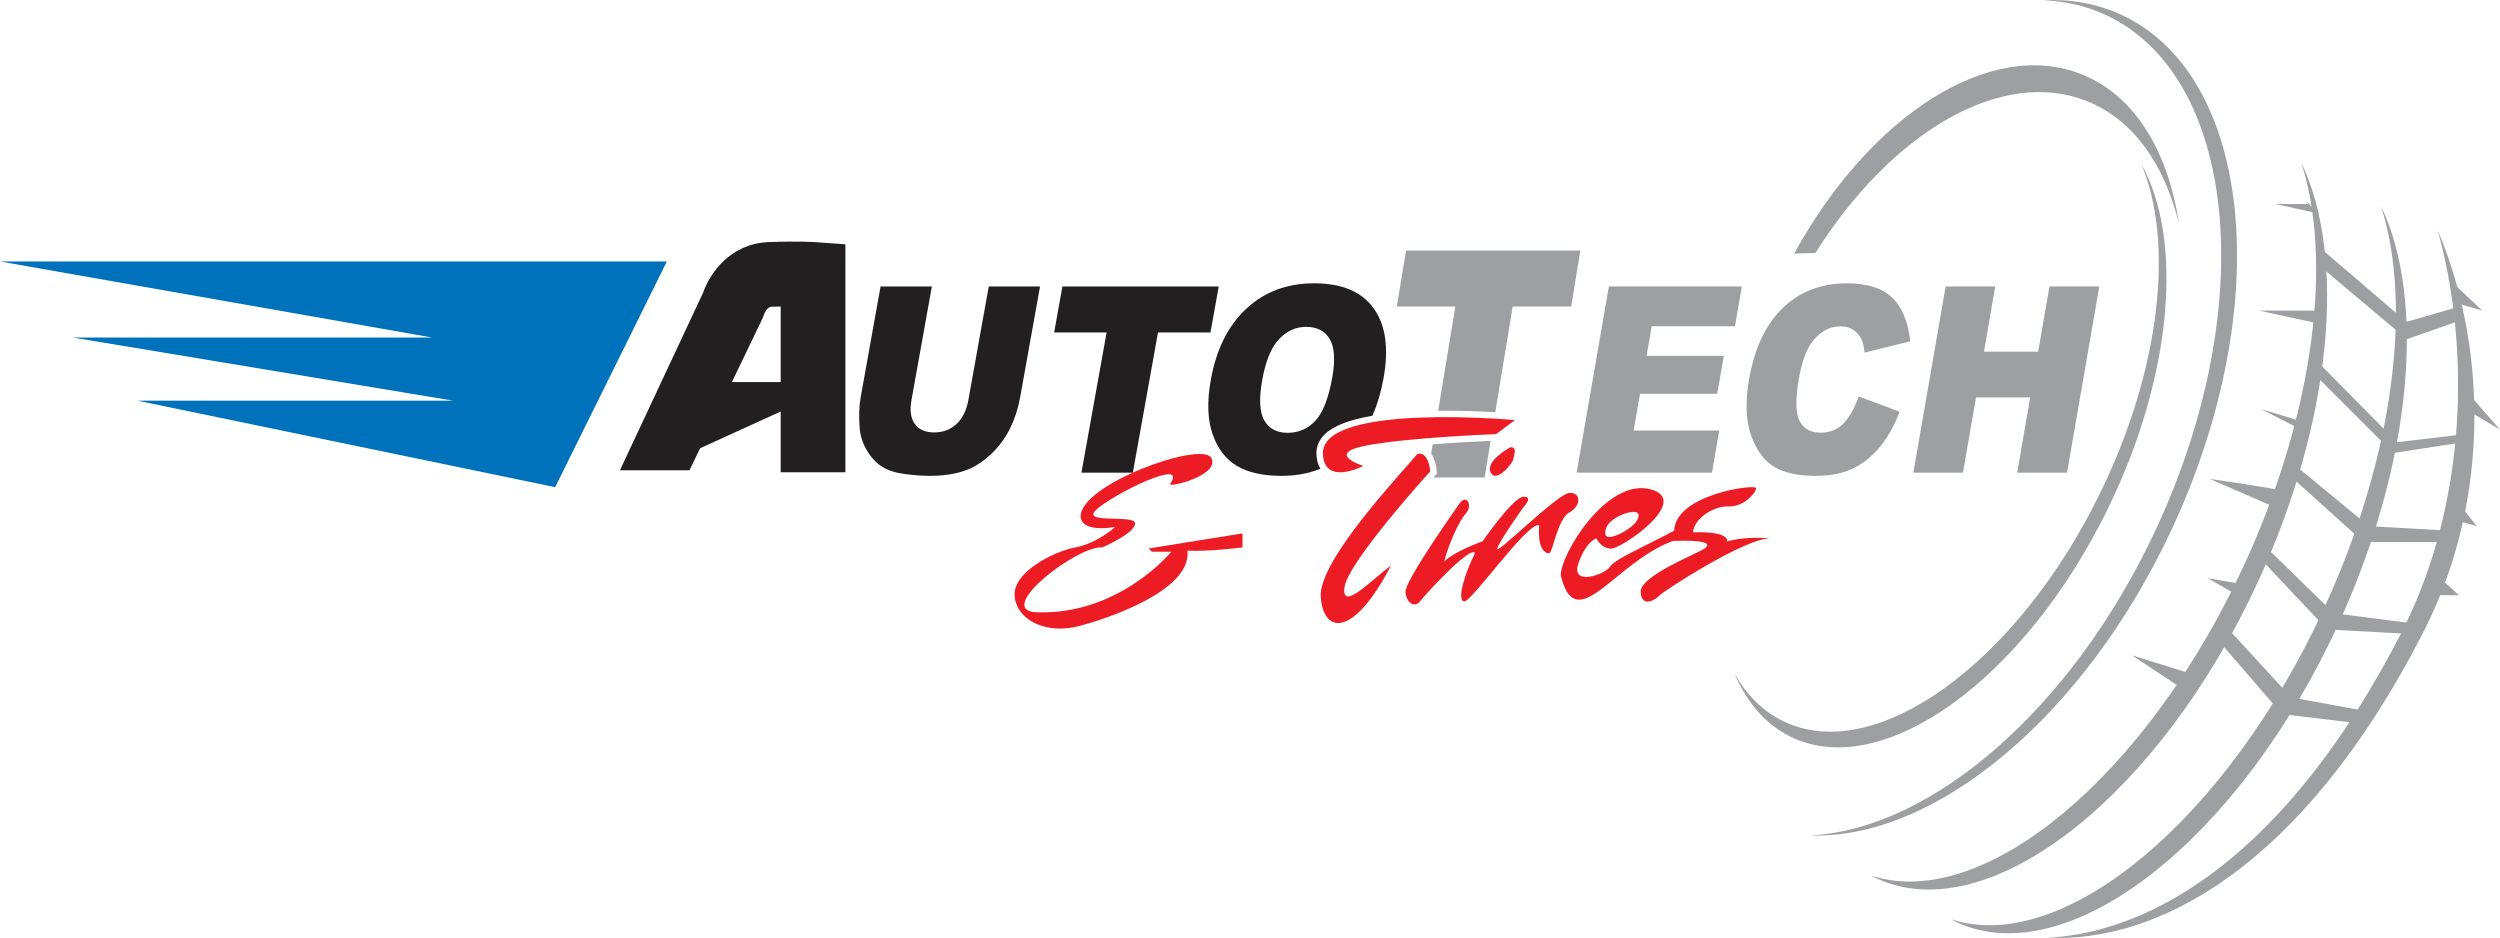 <?xml version="1.0" encoding="UTF-8"?>
<svg xmlns="http://www.w3.org/2000/svg" xmlns:xlink="http://www.w3.org/1999/xlink" width="1107.32pt" height="415.45pt" viewBox="0 0 1107.32 415.45" version="1.1">
<defs>
<clipPath id="clip1">
  <path d="M 906 102 L 1096 102 L 1096 415.449 L 906 415.449 Z M 906 102 "/>
</clipPath>
<clipPath id="clip2">
  <path d="M 1092 173 L 1107.32 173 L 1107.32 191 L 1092 191 Z M 1092 173 "/>
</clipPath>
</defs>
<g id="surface1">
<path style=" stroke:none;fill-rule:nonzero;fill:rgb(92.899%,10.999%,14.099%);fill-opacity:1;" d="M 518.328 214.27 C 516.859 216.406 540.789 210.461 536.488 202.801 C 532.184 195.148 477.699 214.746 478.641 229.094 C 479.613 236.254 493.941 233.387 493.941 233.387 C 493.941 233.387 486.305 240.555 476.262 242.469 C 466.234 244.391 447.59 253.945 449.496 264.926 C 451.414 275.93 464.789 280.715 477.699 277.359 C 490.602 274.016 527.871 261.582 525.965 243.906 C 535.523 244.391 550.34 242.469 550.34 242.469 L 550.34 236.254 L 508.766 242.945 L 510.195 244.391 L 518.805 244.391 C 518.805 244.391 495.387 273.055 458.105 271.148 C 441.371 269.23 477.223 241.66 488.207 242.469 C 488.207 242.469 502.434 236.379 502.785 231.961 C 503.145 227.535 478.422 232.434 485.582 225.742 C 492.742 219.051 526.449 202.324 518.328 214.27 "/>
<path style=" stroke:none;fill-rule:nonzero;fill:rgb(92.899%,10.999%,14.099%);fill-opacity:1;" d="M 633.5 208.777 C 633.5 208.777 632.777 199.617 627.77 201.094 C 620.59 209.734 583.797 248.445 584.992 264.457 C 586.188 280.461 599.086 283.09 616.062 250.598 C 608.176 256.09 594.062 271.395 595.508 260.156 C 596.941 248.926 633.5 208.777 633.5 208.777 "/>
<path style=" stroke:none;fill-rule:nonzero;fill:rgb(92.899%,10.999%,14.099%);fill-opacity:1;" d="M 647 222.281 C 647 222.281 622.035 257.285 622.52 262.301 C 622.988 267.324 626.812 269.23 628.969 266.363 C 631.109 263.496 651.438 241.297 653.332 244.996 C 648.551 254.422 645.207 266.125 648.551 266.363 C 651.906 266.609 676.754 230.762 681.781 232.672 C 680.809 243.668 684.883 245.371 686.316 244.996 C 687.746 244.613 689.902 229.801 695.156 226.941 C 700.414 224.074 700.402 218.094 695.156 218.328 C 689.902 218.582 662.172 246.43 663.133 243.008 C 664.09 239.594 674.844 224.547 674.844 224.547 C 674.844 224.547 679.391 220.008 674.844 220.008 C 670.297 220 656.68 239.754 656.68 239.754 C 656.68 239.754 644.266 244.152 639.715 248.688 C 641.621 240.801 646.406 230.516 649.273 227.41 C 652.137 224.312 650.105 219.176 647 222.281 "/>
<path style=" stroke:none;fill-rule:nonzero;fill:rgb(92.899%,10.999%,14.099%);fill-opacity:1;" d="M 711.312 234.234 C 712.52 229.004 725.027 224.547 725.734 227.887 C 726.453 231.234 719.773 236.02 714.629 237.562 C 709.496 239.121 711.312 234.234 711.312 234.234 M 764.938 239.84 C 764.938 239.84 766.855 235.297 749.879 235.77 C 750.352 229.805 758.723 224.062 765.648 224.312 C 772.574 224.547 777.844 218.129 777.844 216.199 C 777.844 214.27 742.223 218.805 741.512 235.059 C 728.133 242.227 715.461 247.492 713.074 251.066 C 710.676 254.652 695.633 259.672 699.094 249.637 C 702.555 239.594 707.094 238.445 707.094 238.445 C 707.094 238.445 709.008 242.84 713.543 243.012 C 718.094 243.184 749.871 221.434 730.758 216.66 C 711.641 211.879 691.082 245.574 691.324 254.891 C 698.023 282.621 715.227 248.926 741.031 239.594 C 754.176 239.121 758.723 240.453 754.902 243.012 C 751.059 245.574 726.227 255.129 726.699 262.305 C 727.172 269.465 733.379 265.645 735.059 263.734 C 736.738 261.828 772.34 238.727 783.801 238.445 C 772.102 237.453 764.938 239.84 764.938 239.84 "/>
<path style=" stroke:none;fill-rule:nonzero;fill:rgb(0%,44.699%,73.7%);fill-opacity:1;" d="M 295.363 115.816 L 0 115.816 L 191.414 149.508 L 32.258 149.508 L 200.746 177.477 L 60.934 177.477 L 245.895 215.781 "/>
<path style=" stroke:none;fill-rule:nonzero;fill:rgb(13.699%,12.199%,12.5%);fill-opacity:1;" d="M 305.402 208.293 L 274.586 208.293 L 311.402 129.688 C 314.355 121.129 323.359 107.887 340.461 107.23 C 353.531 106.723 360.836 107.242 361.145 107.254 L 374.457 108.199 L 374.457 209.184 L 345.785 209.184 L 345.785 135.762 C 344.473 135.781 343.055 135.824 341.57 135.879 C 339.738 135.965 338.52 138.977 338.52 139.008 L 337.773 140.961 "/>
<path style=" stroke:none;fill-rule:nonzero;fill:rgb(61.6%,62.399%,63.499%);fill-opacity:1;" d="M 712.613 126.891 L 771.508 126.891 L 768.461 144.5 L 731.594 144.5 L 729.312 157.609 L 763.516 157.609 L 760.598 174.426 L 726.406 174.426 L 723.586 190.695 L 761.508 190.695 L 758.281 209.363 L 698.324 209.363 "/>
<path style=" stroke:none;fill-rule:nonzero;fill:rgb(61.6%,62.399%,63.499%);fill-opacity:1;" d="M 823.301 175.613 L 841.395 182.367 C 839.016 188.629 836.07 193.855 832.562 198.062 C 829.055 202.262 825.051 205.43 820.559 207.57 C 816.059 209.703 810.637 210.77 804.266 210.77 C 796.547 210.77 790.441 209.477 786.012 206.875 C 781.543 204.266 778.113 199.688 775.699 193.121 C 773.289 186.566 772.949 178.16 774.73 167.934 C 777.086 154.289 782.035 143.812 789.555 136.484 C 797.086 129.148 806.574 125.496 818.02 125.496 C 826.98 125.496 833.656 127.594 838.055 131.789 C 842.457 136 845.137 142.449 846.121 151.148 L 825.855 156.152 C 825.605 153.641 825.219 151.801 824.68 150.629 C 823.777 148.688 822.535 147.184 820.934 146.137 C 819.352 145.09 817.449 144.555 815.25 144.555 C 810.266 144.555 806.039 146.883 802.594 151.531 C 800 154.98 798.055 160.387 796.77 167.762 C 795.188 176.91 795.305 183.172 797.113 186.566 C 798.914 189.949 801.984 191.645 806.312 191.645 C 810.52 191.645 813.938 190.281 816.559 187.535 C 819.172 184.805 821.43 180.824 823.301 175.613 "/>
<path style=" stroke:none;fill-rule:nonzero;fill:rgb(61.6%,62.399%,63.499%);fill-opacity:1;" d="M 861.77 126.891 L 883.738 126.891 L 878.758 155.766 L 902.762 155.766 L 907.758 126.891 L 929.836 126.891 L 915.551 209.363 L 893.465 209.363 L 899.25 176.008 L 875.238 176.008 L 869.461 209.363 L 847.488 209.363 "/>
<path style=" stroke:none;fill-rule:nonzero;fill:rgb(13.699%,12.199%,12.5%);fill-opacity:1;" d="M 312.57 169.227 L 352.359 169.227 L 352.359 179.27 L 299.672 203.281 Z M 312.57 169.227 "/>
<path style=" stroke:none;fill-rule:nonzero;fill:rgb(92.899%,10.999%,14.099%);fill-opacity:1;" d="M 603.863 206.387 C 603.863 206.387 586.418 200.895 605.301 197.305 C 624.188 193.719 662.648 192.285 662.648 192.285 L 671.02 186.066 C 671.02 186.066 585.469 178.266 585.941 200.93 C 586.426 215.469 603.863 206.387 603.863 206.387 "/>
<path style=" stroke:none;fill-rule:nonzero;fill:rgb(13.699%,12.199%,12.5%);fill-opacity:1;" d="M 428.91 177.203 C 428.09 181.773 426.34 185.305 423.66 187.797 C 420.992 190.289 417.688 191.531 413.762 191.531 C 409.809 191.531 406.941 190.266 405.168 187.738 C 403.395 185.215 402.906 181.703 403.723 177.203 L 412.746 126.891 L 390.027 126.891 L 381.203 176.031 C 380.484 180.078 380.348 184.73 380.809 189.973 C 381.09 193.234 382.141 196.402 383.961 199.473 C 385.762 202.555 387.953 204.922 390.496 206.59 C 393.051 208.262 396.391 209.363 400.535 209.93 C 404.672 210.492 408.539 210.77 412.121 210.77 C 418.32 210.77 423.805 209.855 428.559 208.023 C 431.965 206.703 435.418 204.422 438.914 201.188 C 442.391 197.949 445.199 194.156 447.336 189.836 C 449.477 185.504 450.977 180.898 451.844 176.031 L 460.664 126.891 L 437.945 126.891 "/>
<path style=" stroke:none;fill-rule:nonzero;fill:rgb(13.699%,12.199%,12.5%);fill-opacity:1;" d="M 539.809 126.891 L 470.566 126.891 L 466.91 147.262 L 490.148 147.262 L 478.996 209.363 L 501.766 209.363 L 512.914 147.262 L 536.148 147.262 "/>
<path style=" stroke:none;fill-rule:nonzero;fill:rgb(13.699%,12.199%,12.5%);fill-opacity:1;" d="M 570.309 191.703 C 565.547 191.703 562.105 189.883 559.996 186.25 C 557.887 182.605 557.582 176.625 559.074 168.293 C 560.586 159.898 563.055 153.875 566.48 150.242 C 569.926 146.602 573.945 144.781 578.52 144.781 C 583.324 144.781 586.801 146.562 588.957 150.152 C 591.105 153.742 591.496 159.414 590.094 167.172 C 588.445 176.402 585.941 182.801 582.621 186.359 C 579.312 189.918 575.203 191.703 570.309 191.703 M 586.551 192.57 C 590.344 188.703 597.57 185.898 607.895 184.145 C 610.016 179.312 611.684 173.82 612.809 167.504 C 615.203 154.238 613.742 143.914 608.414 136.539 C 603.109 129.172 594.316 125.48 582.035 125.48 C 570.086 125.48 560.066 129.242 552.008 136.742 C 543.969 144.238 538.734 154.727 536.309 168.18 C 534.578 177.824 534.848 185.844 537.074 192.277 C 539.301 198.684 542.875 203.371 547.789 206.324 C 552.711 209.281 559.32 210.77 567.633 210.77 C 574.008 210.77 579.719 209.703 584.836 207.617 C 583.777 205.879 583.172 203.664 583.074 201.027 C 583.012 197.836 584.184 195.004 586.551 192.57 "/>
<path style=" stroke:none;fill-rule:nonzero;fill:rgb(61.6%,62.399%,63.499%);fill-opacity:1;" d="M 695.902 135.77 L 699.984 110.957 L 622.781 110.957 L 618.703 135.77 L 644.605 135.77 L 637.016 181.953 C 638.008 181.938 638.914 181.906 639.945 181.906 C 648.57 181.906 656.559 182.246 662.309 182.59 L 670.004 135.77 "/>
<path style=" stroke:none;fill-rule:nonzero;fill:rgb(61.6%,62.399%,63.499%);fill-opacity:1;" d="M 636.453 209.793 L 635.621 210.707 C 635.395 210.938 635.172 211.223 634.934 211.469 L 657.566 211.469 L 660.238 195.258 C 655.711 195.457 645.57 195.949 634.586 196.797 L 633.902 200.949 C 635.375 203.023 636.148 205.891 636.355 208.555 "/>
<path style=" stroke:none;fill-rule:nonzero;fill:rgb(92.899%,10.999%,14.099%);fill-opacity:1;" d="M 669.059 198.082 C 669.059 198.082 657.871 203.984 660.238 209.184 C 662.605 214.395 670.117 205.062 670.293 203.363 C 670.477 201.664 672.277 198.082 669.059 198.082 "/>
<path style=" stroke:none;fill-rule:nonzero;fill:rgb(61.6%,62.399%,63.499%);fill-opacity:1;" d="M 922.203 32.984 C 881.559 16.594 828.172 51.27 794.695 112.309 L 804.105 112.047 C 837.695 58.637 886.605 29.566 924.496 44.84 C 944.98 53.098 958.793 72.949 965.145 99.199 C 960.379 67.105 945.668 42.438 922.203 32.984 "/>
<path style=" stroke:none;fill-rule:nonzero;fill:rgb(61.6%,62.399%,63.499%);fill-opacity:1;" d="M 948.379 72.531 C 962.926 106.668 957.293 162.688 930.484 217.844 C 893.598 293.773 830.637 339.27 789.848 319.438 C 780.773 315.027 773.582 307.762 768.254 298.301 C 773.734 311.168 782.066 320.965 793.227 326.387 C 834.039 346.215 896.996 300.723 933.883 224.789 C 962.59 165.719 967.031 105.641 948.379 72.531 "/>
<path style=" stroke:none;fill-rule:nonzero;fill:rgb(61.6%,62.399%,63.499%);fill-opacity:1;" d="M 939.676 6.598 C 928.816 1.559 917.043 -0.504 904.789 0.102 C 914.512 0.453 923.902 2.551 932.676 6.625 C 990.836 33.594 1000.891 135.34 955.18 233.91 C 918.016 314.043 855.387 367.363 802.031 370.008 C 856.805 371.98 923.371 317.551 962.18 233.887 C 1007.898 135.32 997.855 33.57 939.676 6.598 "/>
<path style=" stroke:none;fill-rule:nonzero;fill:rgb(61.6%,62.399%,63.499%);fill-opacity:1;" d="M 1019.328 72.102 C 1033.16 115.039 1025.211 181.992 994.523 249.078 C 951.234 343.73 878.465 404.016 828.91 387.844 C 829.77 388.293 830.609 388.773 831.492 389.18 C 881.012 411.855 956.77 352.465 1000.629 256.566 C 1033.359 184.984 1039.109 113.301 1019.328 72.102 "/>
<path style=" stroke:none;fill-rule:nonzero;fill:rgb(61.6%,62.399%,63.499%);fill-opacity:1;" d="M 1054.648 91.461 C 1068.488 134.395 1060.531 201.355 1029.84 268.441 C 986.551 363.094 913.77 423.375 864.227 407.199 C 865.086 407.648 865.922 408.137 866.809 408.539 C 916.344 431.215 992.094 371.824 1035.949 275.93 C 1068.691 204.348 1074.43 132.656 1054.648 91.461 "/>
<g clip-path="url(#clip1)" clip-rule="nonzero">
<path style=" stroke:none;fill-rule:nonzero;fill:rgb(61.6%,62.399%,63.499%);fill-opacity:1;" d="M 1079.75 102.121 C 1093.949 153.027 1093.309 222.527 1063.488 280.555 C 1012.988 378.836 953.113 413.113 906.914 415.336 C 954.203 417.652 1019.02 385.781 1073.09 280.555 C 1105.148 218.188 1099.859 149.074 1079.75 102.121 "/>
</g>
<path style=" stroke:none;fill-rule:nonzero;fill:rgb(61.6%,62.399%,63.499%);fill-opacity:1;" d="M 1027.98 118.219 L 1066.051 150.234 L 1087.328 142.777 L 1087.328 136.371 L 1065.891 142.539 L 1027.98 110.086 "/>
<path style=" stroke:none;fill-rule:nonzero;fill:rgb(61.6%,62.399%,63.499%);fill-opacity:1;" d="M 1027.98 161.707 L 1061.68 195.863 L 1092.02 192.285 L 1091.059 195.863 L 1060.012 200.656 L 1025.828 166.473 "/>
<path style=" stroke:none;fill-rule:nonzero;fill:rgb(61.6%,62.399%,63.499%);fill-opacity:1;" d="M 1016.039 205.664 L 1049.25 233.062 L 1084.852 235.059 L 1082.219 240.078 L 1046.852 240.078 L 1014.828 211.168 "/>
<path style=" stroke:none;fill-rule:nonzero;fill:rgb(61.6%,62.399%,63.499%);fill-opacity:1;" d="M 1004.551 243.184 L 1033.711 271.617 L 1069.078 276.168 L 1066.059 280.703 L 1030.75 278.797 L 1001.441 247.73 C 1001.441 247.73 1002.18 245.574 1004.551 243.184 "/>
<path style=" stroke:none;fill-rule:nonzero;fill:rgb(61.6%,62.399%,63.499%);fill-opacity:1;" d="M 987.363 279.035 L 1014.828 308.898 L 1047.578 314.879 L 1044.711 320.367 L 1010.77 316.312 L 983.301 284.527 C 983.301 284.527 987.363 282.852 987.363 279.035 "/>
<path style=" stroke:none;fill-rule:nonzero;fill:rgb(61.6%,62.399%,63.499%);fill-opacity:1;" d="M 967.758 305.801 L 944.336 290.266 L 969.191 298.035 "/>
<path style=" stroke:none;fill-rule:nonzero;fill:rgb(61.6%,62.399%,63.499%);fill-opacity:1;" d="M 993.566 258.785 L 977.797 256.09 L 990.836 263.496 C 990.836 263.496 992.609 264.816 993.566 258.785 "/>
<path style=" stroke:none;fill-rule:nonzero;fill:rgb(61.6%,62.399%,63.499%);fill-opacity:1;" d="M 1010.289 217.375 C 1010.289 216.66 978.746 212.129 978.746 212.129 L 1007.898 224.781 C 1007.898 224.781 1010.289 221.684 1010.289 217.375 "/>
<path style=" stroke:none;fill-rule:nonzero;fill:rgb(61.6%,62.399%,63.499%);fill-opacity:1;" d="M 1019.141 186.555 L 1001.441 181.176 L 1016.199 188.73 C 1016.199 188.73 1019.141 193.477 1019.141 186.555 "/>
<path style=" stroke:none;fill-rule:nonzero;fill:rgb(61.6%,62.399%,63.499%);fill-opacity:1;" d="M 1027.98 137.562 L 1000.5 137.562 L 1027.02 143.309 C 1027.02 143.309 1029.422 141.387 1027.98 137.562 "/>
<path style=" stroke:none;fill-rule:nonzero;fill:rgb(61.6%,62.399%,63.499%);fill-opacity:1;" d="M 1023.672 90.371 L 1007.898 90.371 L 1025.828 94.316 C 1025.828 94.316 1029.641 96.391 1023.84 91.461 C 1018.07 86.547 1025.648 92.344 1023.672 90.371 "/>
<path style=" stroke:none;fill-rule:nonzero;fill:rgb(61.6%,62.399%,63.499%);fill-opacity:1;" d="M 1086.051 124.898 L 1099.441 137.562 L 1087.328 133.98 C 1087.328 133.98 1084.691 126.25 1086.051 124.898 "/>
<g clip-path="url(#clip2)" clip-rule="nonzero">
<path style=" stroke:none;fill-rule:nonzero;fill:rgb(61.6%,62.399%,63.499%);fill-opacity:1;" d="M 1092.539 173.402 L 1107.309 190.324 L 1092.02 181.176 C 1092.02 181.176 1092.539 175.32 1092.539 173.402 "/>
</g>
<path style=" stroke:none;fill-rule:nonzero;fill:rgb(61.6%,62.399%,63.499%);fill-opacity:1;" d="M 1088.898 222.867 L 1097.039 233.062 L 1087.328 230.273 C 1087.328 230.273 1085.68 226.094 1088.898 222.867 "/>
<path style=" stroke:none;fill-rule:nonzero;fill:rgb(61.6%,62.399%,63.499%);fill-opacity:1;" d="M 1080.789 256.09 L 1089.16 263.617 L 1078.641 263.617 C 1078.641 263.617 1074.109 259.91 1080.789 256.09 "/>
</g>
</svg>
